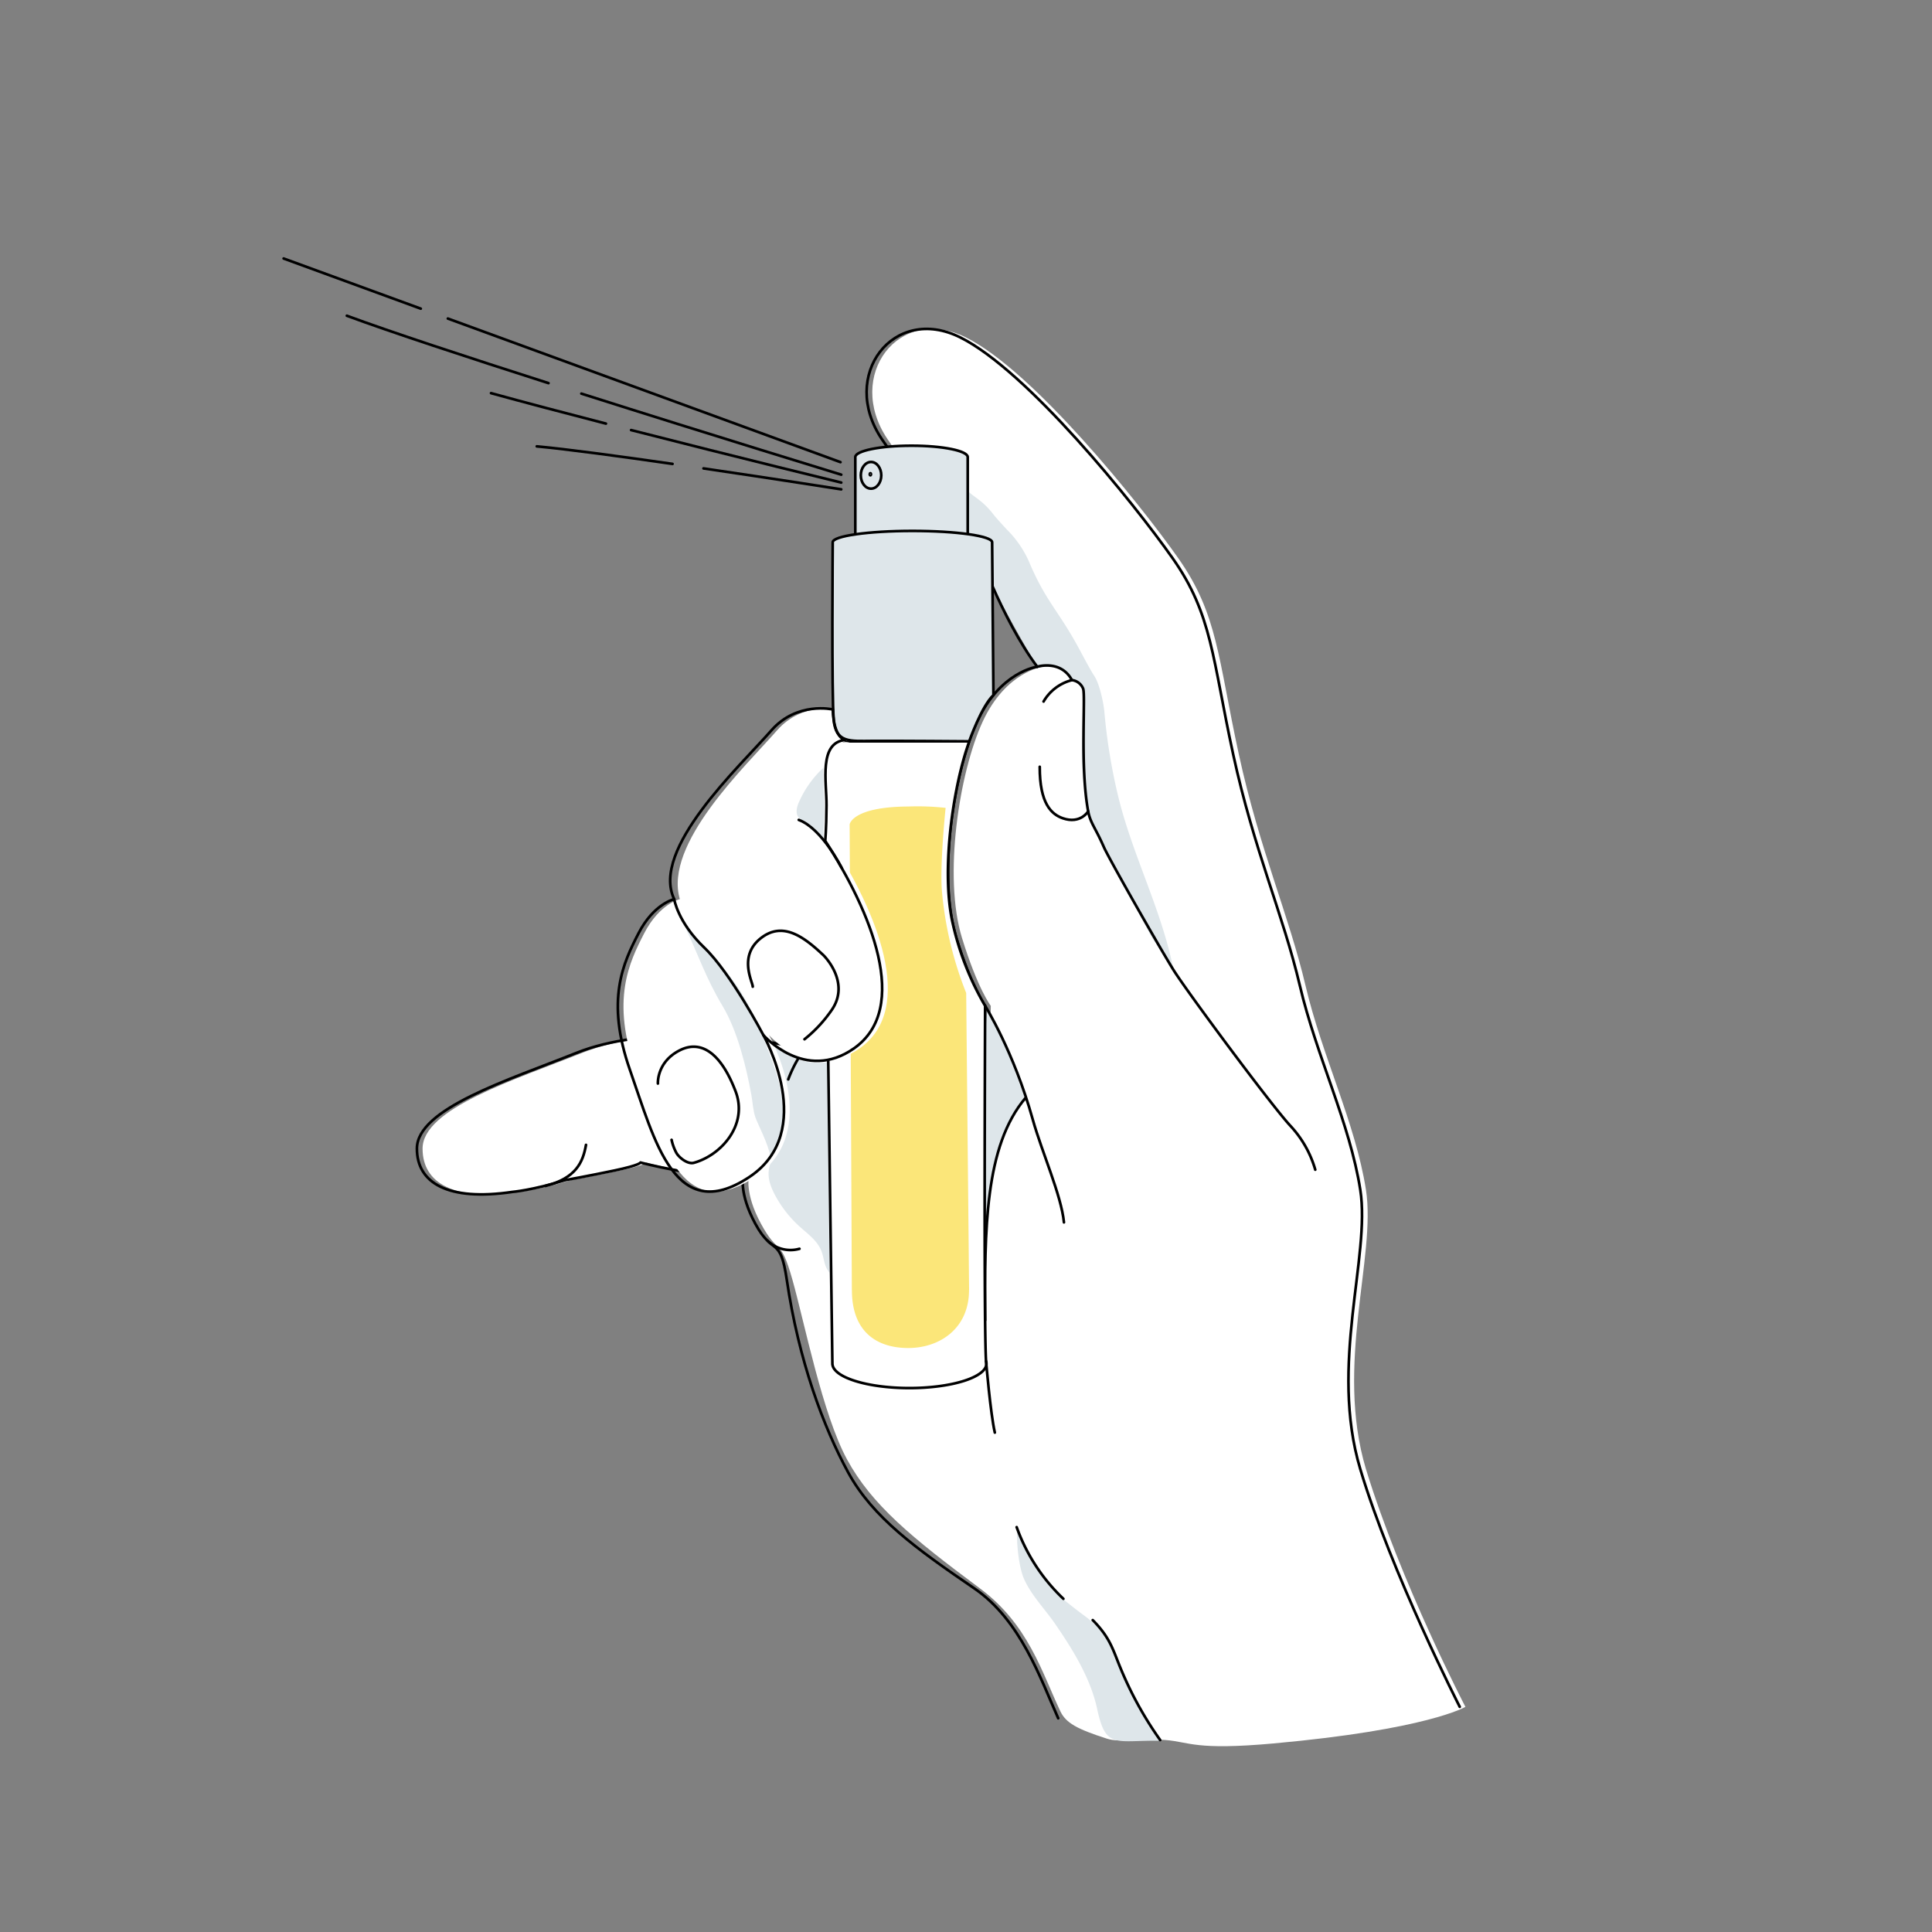 <svg id="usage" xmlns="http://www.w3.org/2000/svg" xmlns:xlink="http://www.w3.org/1999/xlink" width="723" height="723" viewBox="0 0 723 723">
  <rect x="0" y="0" width="723" height="723" fill="#808080" stroke="none"/>
  <defs>
    <clipPath id="clip-path">
      <rect id="Rectangle_314" data-name="Rectangle 314" width="723" height="723" fill="none"/>
    </clipPath>
  </defs>
  <g id="Group_779" data-name="Group 779">
    <g id="Group_778" data-name="Group 778" clip-path="url(#clip-path)">
      <path id="Path_1068" data-name="Path 1068" d="M502.312,542.907c-11.7-39,3.9-79.558,0-104.518s-16.38-49.919-22.62-76.44-17.16-50.7-24.96-86.579-7.8-52.258-22.62-73.319-54.465-70.2-79.492-82.678-45.4,14.225-29.362,38.061c13.711,20.373,28.136,33.913,34.755,38.378,0,0,9.9,28.8,23.4,46.8,0,0-13.891,1.733-22.59,20.667s-14.769,57.8-7.676,80.851c5.854,19.024,10.765,25.388,10.765,25.388l-2.577,125.057-53.39-14.328L304.069,384.9s-6.652,1.366-19.445-1.193-50.064-6.824-75.649,3.41-59.7,20.841-59.7,35.82c0,12.933,11.672,19.749,35.735,16.205,0,0,7.5-.619,19.872-4.436,0,0,8.614-1.536,18.337-3.583s9.723-2.984,9.723-2.984,22.124,5.977,38.5,4.954c0,0-1.806,6.368,4.485,17.988,6.651,12.282,7.164,4.605,11.77,20.981s11.25,50.379,20.462,67.265,24.084,29.14,49.655,48.156c18.13,13.484,23.17,31.3,30.121,46,2.07,4.377,6.2,6.662,17.413,10.254,5.143,1.647,9.454-.506,22.069.526,8.907.73,10.983,3.914,40.194,1.283,57.813-5.208,71.918-13.7,71.918-13.7s-24.119-46.236-37.214-88.933" transform="translate(8.862 6.898)" fill="#fff"/>
      <path id="Path_1069" data-name="Path 1069" d="M339.982,170.9c4.411,5.54,7.265,5.068,12.492,11.859.915,1.189,4.87,5.52,5.947,6.563a39.646,39.646,0,0,1,7.046,10.551c6.407,15.294,10.907,18.212,18.765,32.706,1.488,2.745,4.148,7.864,5.856,10.478,1.907,2.917,3.367,9.714,3.717,13.182a215.869,215.869,0,0,0,5.125,31.548c5.34,22.211,16.389,42.817,20.778,65.236l-8.247-12.336s-19.893-37.363-21.57-41.264-6.082-20.392-3.921-35.936c2.9-20.835-4.291-18.935-4.291-18.935-4.82-7.408-12.984-5-12.984-5s-16.846-28.3-20.39-38.812-17.891-19.186-20.157-25.981,7.155-9.729,11.832-3.854" transform="translate(19.46 9.959)" fill="#dee6ea"/>
      <path id="Path_1070" data-name="Path 1070" d="M277.258,388.253a32.664,32.664,0,0,1-2.126,18.548c-1.415,3.291-3.41,6.476-3.6,10.054-.161,3.046,1.023,6,2.47,8.69a43.515,43.515,0,0,0,9.036,11.551c2.814,2.555,6.049,4.847,7.793,8.224,1.6,3.1,1.156,6.559,3.534,9.114-.39-30.336-.781-53.055-1.011-78.781-4.451.851-9.845-.628-10.94-1.006a34.569,34.569,0,0,1-11.146-7.012,84.251,84.251,0,0,1,3.488,9.212,106.889,106.889,0,0,1,2.5,11.405" transform="translate(16.104 21.825)" fill="#dee6ea"/>
      <path id="Path_1071" data-name="Path 1071" d="M363.249,389.675c-6.811,7.106-9.66,17.392-11.973,26.959-1.3,5.379-2.092,13.113-3.393,18.492.048-4.833.084-11.194.131-16.028.2-19.823-2.045-44.38.034-63.776,7.086,9.345,9.974,23.73,15.2,34.353" transform="translate(20.609 21.094)" fill="#dee6ea"/>
      <path id="Path_1072" data-name="Path 1072" d="M537.526,631.84s-25.514-49.933-37.214-88.933,3.9-79.558,0-104.518-16.379-49.919-22.62-76.44-17.16-50.7-24.96-86.578-7.8-52.26-22.62-73.32-54.465-70.2-79.492-82.678-45.4,14.225-29.361,38.061c13.71,20.373,28.136,33.913,34.755,38.378,0,0,9.9,28.8,23.4,46.8,0,0-13.89,1.733-22.59,20.666s-14.769,57.8-7.676,80.852c5.854,19.024,10.766,25.388,10.766,25.388l-2.578,125.058-53.39-14.329L302.07,384.9s-6.653,1.366-19.446-1.193-50.062-6.824-75.648,3.41-59.7,20.842-59.7,35.82c0,12.933,11.672,19.749,35.735,16.205,0,0,7.495-.619,19.872-4.436,0,0,8.614-1.535,18.337-3.583s9.723-2.984,9.723-2.984,22.124,5.977,38.5,4.954c0,0-1.806,6.369,4.485,17.988,6.651,12.282,9.293,4.152,11.77,20.981,4.477,30.413,13.772,55.2,22.983,72.089s25.639,28.642,47.133,43.333c17.42,11.905,24.8,33.8,31.448,48.639" transform="translate(8.743 6.898)" fill="none" stroke="#000" stroke-linecap="round" stroke-linejoin="round" stroke-width="1"/>
      <path id="Path_1073" data-name="Path 1073" d="M197.983,136.758c-30.322-9.7-59.319-19.237-75.459-25.225" transform="translate(7.274 6.621)" fill="none" stroke="#000" stroke-linecap="round" stroke-linejoin="round" stroke-width="1"/>
      <path id="Path_1074" data-name="Path 1074" d="M302.62,169.378s-48.331-14.786-97.254-30.332" transform="translate(12.192 8.255)" fill="none" stroke="#000" stroke-linecap="round" stroke-linejoin="round" stroke-width="1"/>
      <path id="Path_1075" data-name="Path 1075" d="M216.456,150.278c-15.2-3.922-30.2-7.876-43-11.4" transform="translate(10.298 8.245)" fill="none" stroke="#000" stroke-linecap="round" stroke-linejoin="round" stroke-width="1"/>
      <path id="Path_1076" data-name="Path 1076" d="M301.577,171.568s-38.545-9.379-78.639-19.644" transform="translate(13.235 9.019)" fill="none" stroke="#000" stroke-linecap="round" stroke-linejoin="round" stroke-width="1"/>
      <path id="Path_1077" data-name="Path 1077" d="M240.419,164.243c-19.858-2.857-39.527-5.514-50.8-6.565" transform="translate(11.257 9.361)" fill="none" stroke="#000" stroke-linecap="round" stroke-linejoin="round" stroke-width="1"/>
      <path id="Path_1078" data-name="Path 1078" d="M300.058,173.3s-24.417-3.848-51.542-7.834" transform="translate(14.753 9.823)" fill="none" stroke="#000" stroke-linecap="round" stroke-linejoin="round" stroke-width="1"/>
      <line id="Line_140" data-name="Line 140" x1="51.32" y1="18.77" transform="translate(106.141 96.736)" fill="none" stroke="#000" stroke-linecap="round" stroke-linejoin="round" stroke-width="1"/>
      <line id="Line_141" data-name="Line 141" x1="146.93" y1="53.736" transform="translate(167.6 119.214)" fill="none" stroke="#000" stroke-linecap="round" stroke-linejoin="round" stroke-width="1"/>
      <path id="Path_1079" data-name="Path 1079" d="M366.405,235.554s8.783-2.751,12.984,5a5.165,5.165,0,0,1,4.2,3.232c.969,2.908-1.221,29.2,1.876,45.884.805,4.333,2.783,6.274,5.817,13.247,1.915,4.406,21.326,38.453,26.173,46.207s36.191,50.086,43.623,58.163a40.518,40.518,0,0,1,9.371,16.479" transform="translate(21.752 13.956)" fill="none" stroke="#000" stroke-linecap="round" stroke-linejoin="round" stroke-width="1"/>
      <path id="Path_1080" data-name="Path 1080" d="M379.256,240.251a17.179,17.179,0,0,0-10.612,8.012" transform="translate(21.885 14.263)" fill="none" stroke="#000" stroke-linecap="round" stroke-linejoin="round" stroke-width="1"/>
      <path id="Path_1081" data-name="Path 1081" d="M385.413,287.549s-2.865,4.878-9.486,2.587c-4.257-1.473-8.687-5.5-8.637-19.27" transform="translate(21.804 16.08)" fill="none" stroke="#000" stroke-linecap="round" stroke-linejoin="round" stroke-width="1"/>
      <path id="Path_1082" data-name="Path 1082" d="M348,355.321s10.712,17.1,17.81,42.485c3.425,12.252,10.693,28.391,11.689,38.537" transform="translate(20.659 21.094)" fill="none" stroke="#000" stroke-linecap="round" stroke-linejoin="round" stroke-width="1"/>
      <path id="Path_1083" data-name="Path 1083" d="M271.227,438.4a12.365,12.365,0,0,0,11.845,2.9" transform="translate(16.102 26.026)" fill="none" stroke="#000" stroke-linecap="round" stroke-linejoin="round" stroke-width="1"/>
      <path id="Path_1084" data-name="Path 1084" d="M363.2,387.75c-15.456,18.132-15.362,49.567-15.2,83.283" transform="translate(20.657 23.019)" fill="none" stroke="#000" stroke-linecap="round" stroke-linejoin="round" stroke-width="1"/>
      <path id="Path_1085" data-name="Path 1085" d="M192.681,419.8c11.5-2.939,14.043-8.911,15.175-15.376" transform="translate(11.439 24.009)" fill="none" stroke="#000" stroke-linecap="round" stroke-linejoin="round" stroke-width="1"/>
      <path id="Path_1086" data-name="Path 1086" d="M296.883,268.3s16.734,1.534,45.687.486" transform="translate(17.625 15.928)" fill="none" stroke="#000" stroke-linecap="round" stroke-linejoin="round" stroke-width="1"/>
      <path id="Path_1087" data-name="Path 1087" d="M345.409,261.891H300.766s-10.392-3.376-9.523,16.385L294.213,495h.018c.391,4.944,13.133,8.914,28.806,8.914,15.919,0,28.825-4.094,28.825-9.147a3.044,3.044,0,0,0-.149-.934c-.66-10.562-.568-74.3-.343-132.956a107.323,107.323,0,0,1-12.384-32.059c-3.728-18.258-.133-46.122,5.263-63.381Z" transform="translate(17.287 15.534)" fill="#fff"/>
      <path id="Path_1088" data-name="Path 1088" d="M345.409,261.891H300.766s-10.392-3.376-9.523,16.385L294.213,495h.018c.391,4.944,13.133,8.914,28.806,8.914,15.919,0,28.825-4.094,28.825-9.147a3.044,3.044,0,0,0-.149-.934c-.66-10.562-.568-74.3-.343-132.956a107.323,107.323,0,0,1-12.384-32.059c-3.728-18.258-.133-46.122,5.263-63.381Z" transform="translate(17.287 15.534)" fill="none" stroke="#000" stroke-linecap="round" stroke-linejoin="round" stroke-width="1"/>
      <path id="Path_1089" data-name="Path 1089" d="M348.322,480.826s1.667,19.709,3.289,26.737" transform="translate(20.678 28.544)" fill="none" stroke="#000" stroke-linecap="round" stroke-linejoin="round" stroke-width="1"/>
      <path id="Path_1090" data-name="Path 1090" d="M334.686,316.683a134.275,134.275,0,0,0,9.068,38l1.087,111.155h-.026c.026,14.407-10.969,21.711-22.739,21.711s-21.114-6.049-21.089-21.711h-.025l-.824-174.258s.925-6.54,21.863-6.674a95.565,95.565,0,0,1,14.056.509s-2.224,21.269-1.37,31.27" transform="translate(17.818 16.91)" fill="#fbe679"/>
      <path id="Path_1091" data-name="Path 1091" d="M281.988,374.255a48.547,48.547,0,0,0-3.538,7.453" transform="translate(16.53 22.218)" fill="none" stroke="#000" stroke-linecap="round" stroke-linejoin="round" stroke-width="1"/>
      <path id="Path_1092" data-name="Path 1092" d="M300.7,250.643s-13.387-3.122-22.989,7.837c-11.924,13.611-42.47,42.41-36.374,63.151,0,0-7.612,1.686-13.312,12.729s-12.467,24.937-3.206,51.3,16.794,58.285,44.53,40.026c25.934-17.073,5.343-53.208,5.343-53.208s15.524,17.933,33.939,4.988c21.38-15.029,6.326-51.3-10.775-77.659,0,0,.412-3.789.479-13.184.065-9.012-2.98-23.512,6.995-24.58,0,0-4.275-.356-4.63-11.4" transform="translate(13.075 14.855)" fill="#fff"/>
      <path id="Path_1093" data-name="Path 1093" d="M232.407,383.534s-.511-7.975,8.077-12.384,15.885,1.875,21,15.336c4.741,12.474-5.369,23.883-15.647,26.717-2.179.6-5.41-1.778-6.53-3.741a18.542,18.542,0,0,1-1.784-4.859" transform="translate(13.797 21.951)" fill="none" stroke="#000" stroke-linecap="round" stroke-linejoin="round" stroke-width="1"/>
      <path id="Path_1094" data-name="Path 1094" d="M323.172,157.443c-11.618,0-21.036,1.9-21.036,4.254v36.146h42.071V161.7c0-2.35-9.417-4.254-21.035-4.254" transform="translate(17.936 9.347)" fill="#dee6ea"/>
      <path id="Path_1095" data-name="Path 1095" d="M323.172,157.443c-11.618,0-21.036,1.9-21.036,4.254v36.146h42.071V161.7C344.207,159.348,334.79,157.443,323.172,157.443Z" transform="translate(17.936 9.347)" fill="none" stroke="#000" stroke-linecap="round" stroke-linejoin="round" stroke-width="1"/>
      <path id="Path_1096" data-name="Path 1096" d="M311.741,168.185c0,2.756-1.715,4.992-3.831,4.992s-3.832-2.235-3.832-4.992,1.715-4.992,3.832-4.992S311.741,165.428,311.741,168.185Z" transform="translate(18.052 9.688)" fill="none" stroke="#000" stroke-linecap="round" stroke-linejoin="round" stroke-width="1"/>
      <path id="Path_1097" data-name="Path 1097" d="M307.723,167.556c0,.217-.111.393-.249.393s-.249-.176-.249-.393.111-.393.249-.393S307.723,167.339,307.723,167.556Z" transform="translate(18.239 9.924)" fill="none" stroke="#000" stroke-linecap="round" stroke-linejoin="round" stroke-width="1"/>
      <path id="Path_1098" data-name="Path 1098" d="M353.82,191.8c0-2.35-13.354-4.254-29.829-4.254s-29.827,1.9-29.827,4.254c0,0-.446,57.857.381,66.488s6.01,7.9,14.486,7.845c9.032-.061,36.209.157,36.209.157s4.625-13.141,9.073-17.3Z" transform="translate(17.456 11.134)" fill="#dee6ea"/>
      <path id="Path_1099" data-name="Path 1099" d="M353.82,191.8c0-2.35-13.354-4.254-29.829-4.254s-29.827,1.9-29.827,4.254c0,0-.446,57.857.381,66.488s6.01,7.9,14.486,7.845c9.032-.061,36.209.157,36.209.157s4.625-13.141,9.073-17.3Z" transform="translate(17.456 11.134)" fill="none" stroke="#000" stroke-linecap="round" stroke-linejoin="round" stroke-width="1"/>
      <path id="Path_1100" data-name="Path 1100" d="M268.346,398.782c-.952-2.687-1.014-5.595-1.525-8.4-1.951-10.7-5.224-24.1-10.827-33.425-6.18-10.283-9.027-19.049-13.868-29.222,7.707,7.685,15.488,15.464,21.195,24.73,4.685,7.607,7.855,16.031,11,24.4,3.089,8.226,5.172,16.848,4.125,25.572-.329,2.749-4.481,10.969-4.481,10.969-.961-5.092-4.7-12.043-5.614-14.622" transform="translate(14.374 19.456)" fill="#dee6ea"/>
      <path id="Path_1101" data-name="Path 1101" d="M238.157,317.63s1.295,8.6,11.27,18.148,22.087,32.7,22.087,32.7" transform="translate(14.138 18.856)" fill="none" stroke="#000" stroke-linecap="round" stroke-linejoin="round" stroke-width="1"/>
      <path id="Path_1102" data-name="Path 1102" d="M298.7,250.643s-13.387-3.122-22.989,7.837c-11.924,13.611-45.292,44.422-36.374,63.151,0,0-7.612,1.686-13.312,12.729s-12.467,24.937-3.206,51.3,16.794,58.285,44.53,40.026c25.934-17.073,5.343-53.208,5.343-53.208s15.524,17.933,33.939,4.988c21.38-15.029,6.325-51.3-10.775-77.659,0,0,.412-3.789.479-13.184.065-9.012-2.98-23.512,6.995-24.58C303.332,262.043,299.057,261.687,298.7,250.643Z" transform="translate(12.957 14.855)" fill="none" stroke="#000" stroke-linecap="round" stroke-linejoin="round" stroke-width="1"/>
      <path id="Path_1103" data-name="Path 1103" d="M266.011,349.717c0-1.739-5.462-11.328,2.893-18.041s16.449-.42,23.581,6.293c0,0,10.314,10.035,3.045,20.518a50.856,50.856,0,0,1-10.153,10.906" transform="translate(15.688 19.52)" fill="none" stroke="#000" stroke-linecap="round" stroke-linejoin="round" stroke-width="1"/>
      <path id="Path_1104" data-name="Path 1104" d="M291.34,271.308a38.381,38.381,0,0,0-8.865,12.329c-.922,1.929-1.645,4.349-.4,6.086a7.381,7.381,0,0,0,2.051,1.693,28.963,28.963,0,0,1,4.562,3.735l2.653,2.538s.541-10.567.432-12.765-.6-12.483-.432-13.616" transform="translate(16.706 16.106)" fill="#dee6ea"/>
      <path id="Path_1105" data-name="Path 1105" d="M298.149,307.469s-7.311-14.63-15.985-17.835" transform="translate(16.751 17.194)" fill="none" stroke="#000" stroke-linecap="round" stroke-linejoin="round" stroke-width="1"/>
      <path id="Path_1106" data-name="Path 1106" d="M373.506,575.618c-3.851-5.581-8.772-10.5-11.573-16.674-2.025-4.463-3.04-14.33-2.55-19.205,2.948,6.989,10.11,20.918,17.33,26.808,2.441,1.992,4.58,3.677,7.1,5.564a36.059,36.059,0,0,1,11.806,13.856c5.83,11.909,9.369,22.928,17.459,33.435-17.145-.285-20.559,3.314-23.853-12.017-2.431-11.314-9.029-22.066-15.722-31.766" transform="translate(21.328 32.042)" fill="#dee6ea"/>
      <path id="Path_1107" data-name="Path 1107" d="M359.139,539.469a69.006,69.006,0,0,0,17.482,26.808" transform="translate(21.32 32.026)" fill="none" stroke="#000" stroke-linecap="round" stroke-linejoin="round" stroke-width="1"/>
      <path id="Path_1108" data-name="Path 1108" d="M386.011,572.31c6.006,6.085,7.3,10.2,9.761,16.4a136.241,136.241,0,0,0,15.469,28.468" transform="translate(22.916 33.975)" fill="none" stroke="#000" stroke-linecap="round" stroke-linejoin="round" stroke-width="1"/>
    </g>
  </g>
</svg>
